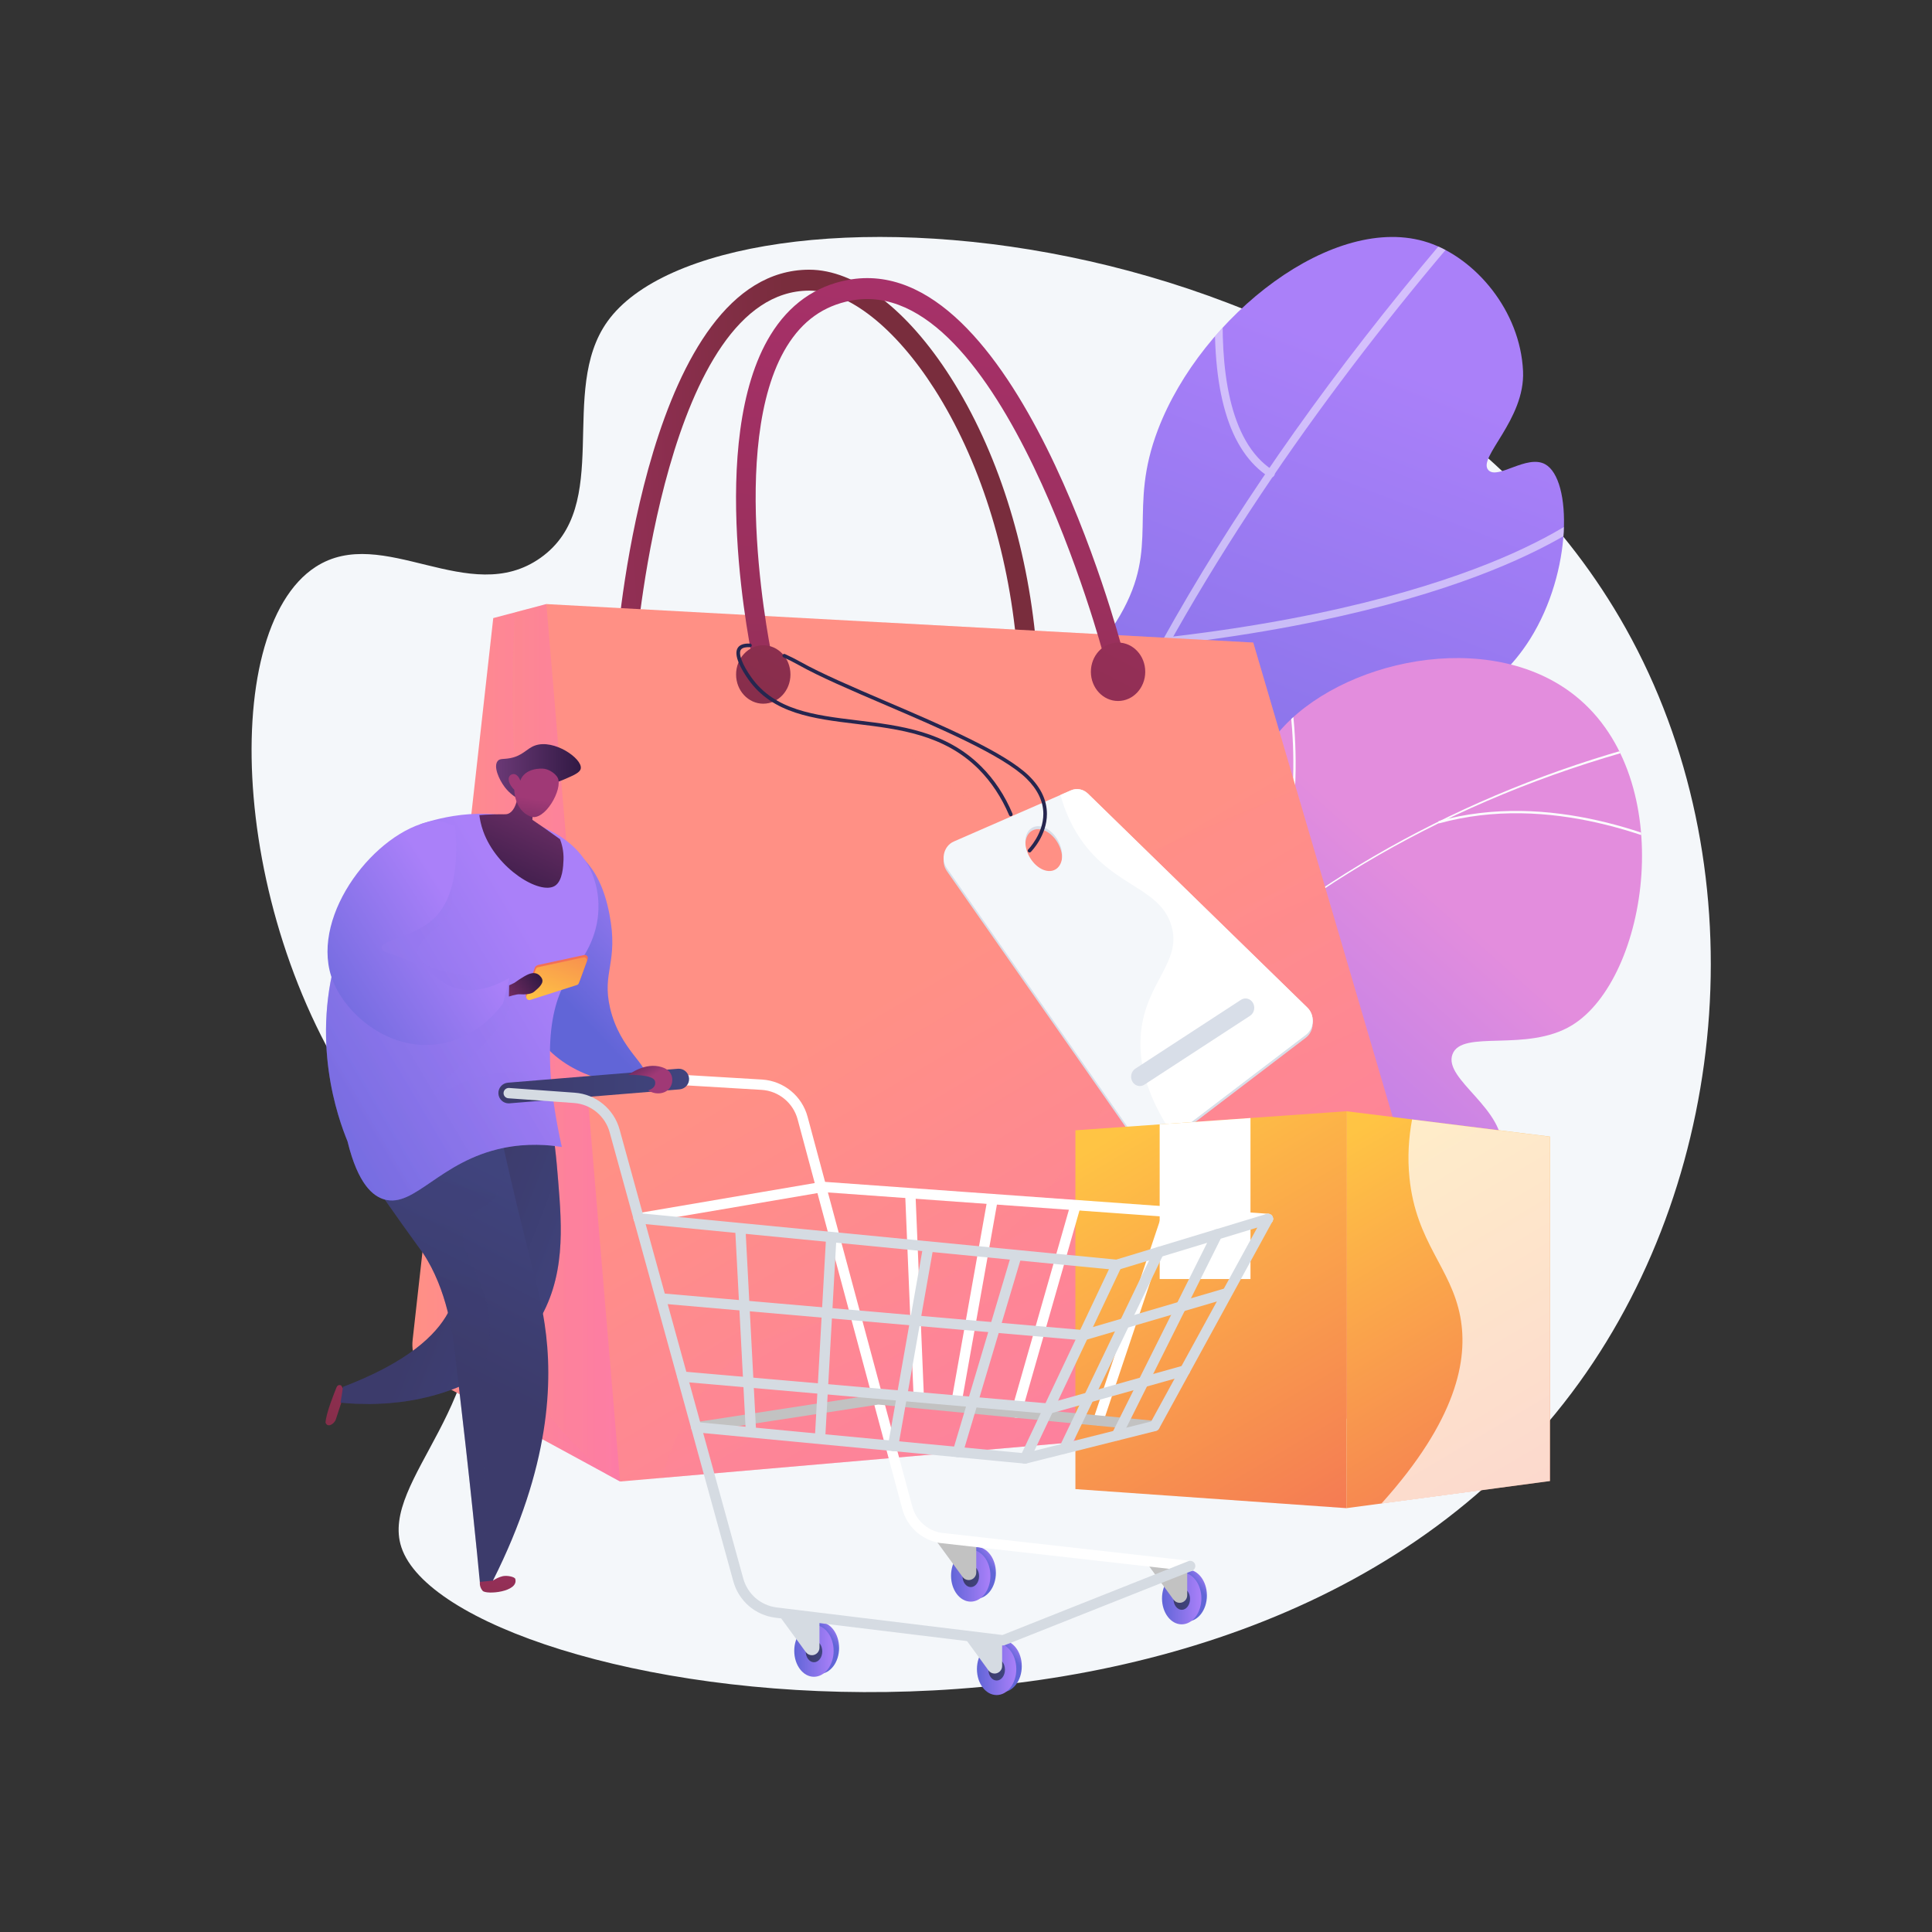 <?xml version="1.0" encoding="utf-8"?>
<!-- Generator: Adobe Illustrator 25.2.3, SVG Export Plug-In . SVG Version: 6.00 Build 0)  -->
<svg version="1.1" id="Calque_1" xmlns="http://www.w3.org/2000/svg" xmlns:xlink="http://www.w3.org/1999/xlink" x="0px" y="0px"
	 viewBox="0 0 3710 3710" style="enable-background:new 0 0 3710 3710;" xml:space="preserve">
<rect x="0" y="0" width="3710" height="3710" fill="#333333" stroke="none"/>
<style type="text/css">
	.st0{fill:#F4F7FA;}
	.st1{fill:url(#SVGID_2_);}
	.st2{opacity:0.5;clip-path:url(#SVGID_5_);}
	.st3{fill:#FFFFFF;}
	.st4{fill:url(#SVGID_6_);}
	.st5{clip-path:url(#SVGID_8_);}
	.st6{fill:#FCFDFE;}
	.st7{fill:url(#SVGID_9_);}
	.st8{fill:url(#SVGID_10_);}
	.st9{opacity:0.3;fill:url(#SVGID_11_);enable-background:new    ;}
	.st10{fill:url(#SVGID_12_);}
	.st11{opacity:0.3;}
	.st12{fill:url(#SVGID_13_);}
	.st13{fill:url(#SVGID_14_);}
	.st14{fill:url(#SVGID_15_);}
	.st15{fill:url(#SVGID_16_);}
	.st16{fill:#D8DEE8;}
	.st17{fill:#26264F;}
	.st18{fill:url(#SVGID_17_);}
	.st19{fill:url(#SVGID_18_);}
	.st20{opacity:0.71;}
	.st21{fill:url(#SVGID_19_);}
	.st22{fill:url(#SVGID_20_);}
	.st23{fill:url(#SVGID_21_);}
	.st24{opacity:0.25;fill:url(#SVGID_22_);enable-background:new    ;}
	.st25{fill:url(#SVGID_23_);}
	.st26{fill:url(#SVGID_24_);}
	.st27{fill:url(#SVGID_25_);}
	.st28{opacity:0.25;fill:url(#SVGID_26_);enable-background:new    ;}
	.st29{fill:url(#SVGID_27_);}
	.st30{fill:url(#SVGID_28_);}
	.st31{fill:url(#SVGID_29_);}
	.st32{fill:url(#SVGID_30_);}
	.st33{fill:url(#SVGID_31_);}
	.st34{fill:url(#SVGID_32_);}
	.st35{opacity:0.3;fill:url(#SVGID_33_);enable-background:new    ;}
	.st36{fill:url(#SVGID_34_);}
	.st37{fill:url(#SVGID_35_);}
	.st38{fill:url(#SVGID_36_);}
	.st39{fill:url(#SVGID_37_);}
	.st40{fill:#C2C2C2;}
	.st41{fill:url(#SVGID_38_);}
	.st42{fill:url(#SVGID_39_);}
	.st43{fill:url(#SVGID_40_);}
	.st44{fill:url(#SVGID_41_);}
	.st45{fill:url(#SVGID_42_);}
	.st46{fill:url(#SVGID_43_);}
	.st47{fill:url(#SVGID_44_);}
	.st48{fill:#D5DBE2;}
	.st49{fill:url(#SVGID_45_);}
	.st50{fill:url(#SVGID_46_);}
	.st51{fill:url(#SVGID_47_);}
	.st52{fill:url(#SVGID_48_);}
</style>
<g id="Illustration">
	<g>
		<path class="st0" d="M1166.4,617.4c-95.7,133.9,12.5,353.8-128.4,453.8c-137.2,97.3-302.7-66.3-431.9,17.4
			c-191.6,124.1-163,701.6,111.5,1063.1c82.5,108.7,152,151.4,181.7,273.7c63.7,262.6-171.6,415.9-128.5,545.9
			C868,3264,2405.4,3524.9,3032.6,2655c292.9-406.3,342.3-997,89.2-1448.6C2664.3,390.2,1381.1,316.9,1166.4,617.4z"/>
		<g>
			<g>
				<g>
					
						<linearGradient id="SVGID_2_" gradientUnits="userSpaceOnUse" x1="2621.757" y1="3029.074" x2="1951.118" y2="1295.146" gradientTransform="matrix(1 0 0 -1 0 3710)">
						<stop  offset="0" style="stop-color:#AA80F9"/>
						<stop  offset="0.996" style="stop-color:#6165D7"/>
					</linearGradient>
					<path id="SVGID_1_" class="st1" d="M1864.7,2347.6c-144.7-24-289.8-656.1-31.6-917.6c107.7-109.1,231.3-98.6,318-248.8
						c77.4-134,13.3-201.7,72.8-356.9c83.7-218.3,338.5-418.4,518.7-358.5c90.4,30.1,176.7,130.4,182.1,246.9
						c4.3,93.3-88.3,166.5-66.6,190c17.8,19.3,73.9-30.7,109.1-11.2c51.9,28.8,52.7,205.7-29,335.7
						c-139.9,222.6-432.6,166.2-483.4,337.7c-32.3,109.4,75.5,169.7,31,279.9c-39.2,96.9-140.6,94.4-292.7,191.3
						C1954.8,2187.8,1942.3,2360.5,1864.7,2347.6z"/>
				</g>
				<g>
					<defs>
						<path id="SVGID_3_" d="M1864.7,2347.6c-144.7-24-289.8-656.1-31.6-917.6c107.7-109.1,231.3-98.6,318-248.8
							c77.4-134,13.3-201.7,72.8-356.9c83.7-218.3,338.5-418.4,518.7-358.5c90.4,30.1,176.7,130.4,182.1,246.9
							c4.3,93.3-88.3,166.5-66.6,190c17.8,19.3,73.9-30.7,109.1-11.2c51.9,28.8,52.7,205.7-29,335.7
							c-139.9,222.6-432.6,166.2-483.4,337.7c-32.3,109.4,75.5,169.7,31,279.9c-39.2,96.9-140.6,94.4-292.7,191.3
							C1954.8,2187.8,1942.3,2360.5,1864.7,2347.6z"/>
					</defs>
					<clipPath id="SVGID_5_">
						<use xlink:href="#SVGID_3_"  style="overflow:visible;"/>
					</clipPath>
					<g class="st2">
						<path class="st3" d="M1872.9,2481.3c-3.1,0.2-6-1.6-7.3-4.6c-1.1-2.6-0.5-5.5,1.2-7.5c1-4.3,1.3-19,1.6-35.7
							c1.6-94.5,6-345.4,140-716.4c168.6-466.6,477.1-947.7,916.9-1429.9c2.7-3,7.4-3.2,10.4-0.5s3.2,7.4,0.5,10.4
							c-472.5,518.2-1038.8,1309.5-1053.1,2136.7c-0.6,37.4-0.8,44.2-7.9,47.1C1874.4,2481.1,1873.6,2481.2,1872.9,2481.3z"/>
						<path class="st3" d="M2252.7,1237.1c-3.9,0.3-7.3-2.6-7.7-6.5c-0.5-4,2.4-7.7,6.4-8.1c330.9-38.9,537.4-108.2,652.4-159.5
							c124.5-55.6,171.5-102.5,171.9-103c2.8-2.9,7.5-2.9,10.4-0.1c2.9,2.8,2.9,7.5,0.1,10.4c-1.9,2-48.6,48.9-175.1,105.5
							c-116,51.9-324.4,122.1-658,161.3C2253,1237.1,2252.8,1237.1,2252.7,1237.1z"/>
						<path class="st3" d="M2441.1,916.9c-1.5,0.1-3.1-0.3-4.4-1.1c-76.7-49.2-111.2-165.6-102.5-346
							c6.4-132.9,35.2-253.4,35.5-254.6c0.9-3.9,4.9-6.4,8.8-5.4c3.9,1,6.4,4.9,5.4,8.8c-1.1,4.7-112.1,473.9,60.7,584.7
							c3.4,2.2,4.4,6.7,2.2,10.1C2445.4,915.5,2443.3,916.7,2441.1,916.9z"/>
						<path class="st3" d="M1987.2,1810.1c-2.1,0.1-4.3-0.7-5.9-2.3c-97.7-105.9-122.4-258.2-125.9-367.4
							c-3.8-117.8,15.7-212.2,15.9-213.1c0.8-4,4.7-6.5,8.7-5.7s6.5,4.7,5.7,8.7c-0.2,0.9-19.3,93.9-15.6,210
							c3.4,106.6,27.4,255.1,122,357.6c2.7,3,2.6,7.6-0.4,10.4C1990.4,1809.4,1988.8,1810,1987.2,1810.1z"/>
					</g>
				</g>
			</g>
		</g>
		<g>
			<g>
				<g>
					
						<linearGradient id="SVGID_6_" gradientUnits="userSpaceOnUse" x1="2723.868" y1="2030.642" x2="2049.757" y2="1276.61" gradientTransform="matrix(1 0 0 -1 0 3710)">
						<stop  offset="3.597120e-03" style="stop-color:#E38DDD"/>
						<stop  offset="1" style="stop-color:#9571F6"/>
					</linearGradient>
					<path id="SVGID_4_" class="st4" d="M1888.3,2495.1c5.1-294,61.7-510.1,110.2-648.5c38.1-108.6,102.2-258,186-259.9
						c40.1-0.9,55.4,32.7,97.7,29.9c79.9-5.3,105.8-130.4,173.3-210.6c115.6-137.2,403.7-202.9,569.9-69.5
						c200,160.6,139.8,543.1-6.9,632.4c-87,52.9-211.2,7.1-229.3,55.6c-18.3,48.8,104,104.8,95,187.6
						c-9.3,85.7-152.1,133.5-160.8,136.3c-172.6,55.7-271.9-63.9-448.5-59.8C2179,2290.8,2046.1,2329.7,1888.3,2495.1z"/>
				</g>
				<g>
					<defs>
						<path id="SVGID_7_" d="M1888.3,2495.1c5.1-294,61.7-510.1,110.2-648.5c38.1-108.6,102.2-258,186-259.9
							c40.1-0.9,55.4,32.7,97.7,29.9c79.9-5.3,105.8-130.4,173.3-210.6c115.6-137.2,403.7-202.9,569.9-69.5
							c200,160.6,139.8,543.1-6.9,632.4c-87,52.9-211.2,7.1-229.3,55.6c-18.3,48.8,104,104.8,95,187.6
							c-9.3,85.7-152.1,133.5-160.8,136.3c-172.6,55.7-271.9-63.9-448.5-59.8C2179,2290.8,2046.1,2329.7,1888.3,2495.1z"/>
					</defs>
					<clipPath id="SVGID_8_">
						<use xlink:href="#SVGID_7_"  style="overflow:visible;"/>
					</clipPath>
					<g class="st5">
						<g>
							<path class="st6" d="M1806.1,2715.5l4.3,1.1c175.1-667.3,727-1158.3,1476.5-1313.6l-0.9-4.4
								c-355.2,73.6-678.2,228.9-934,449.1C2083,2079.3,1894.3,2379.3,1806.1,2715.5z"/>
							<path class="st6" d="M1817.6,1693.6c92.8,164.3,153,458.1,134.3,654.8l4.5,0.4c18.8-197.5-41.7-492.5-134.8-657.5
								L1817.6,1693.6z"/>
							<path class="st6" d="M1841.9,2584.9l3.8,2.3c52.6-88.3,147.8-146.5,282.9-173.2c99.1-19.6,217-22,350.3-7.2l0.5-4.5
								c-133.8-14.8-252.2-12.4-351.7,7.3C1991.4,2436.5,1895.2,2495.5,1841.9,2584.9z"/>
							<path class="st6" d="M2389.5,1817.9l3.7,2.5c107.7-161.3,104.4-365.2,82.7-507.8l-4.4,0.7
								C2493.1,1455.1,2496.4,1657.8,2389.5,1817.9z"/>
							<path class="st6" d="M2762.3,1576.8l1.2,4.3c210.6-58.1,423.4,27.3,531.5,83.4l2.1-4
								C3188.3,1604.1,2974.3,1518.3,2762.3,1576.8z"/>
						</g>
					</g>
				</g>
			</g>
		</g>
		<g>
			
				<linearGradient id="SVGID_9_" gradientUnits="userSpaceOnUse" x1="860.798" y1="2782.339" x2="1520.758" y2="2811.032" gradientTransform="matrix(1 0 0 -1 0 3710)">
				<stop  offset="0" style="stop-color:#AB316D"/>
				<stop  offset="1" style="stop-color:#792D3D"/>
			</linearGradient>
			<path class="st7" d="M1971,1259.2c-9.5,0-17.7-7.8-18.6-18.2c-16.4-184.5-72.4-359.8-157.7-493.6
				c-75.6-118.5-165.6-189.3-240.7-189.3c-0.1,0-0.2,0-0.3,0c-273.8,0.6-331.1,675.8-331.7,682.6c-0.9,11-9.9,19.2-20.2,18.3
				c-10.3-1-17.9-10.7-17-21.7c2.3-29.3,61-718.7,368.8-719.4c0.1,0,0.2,0,0.3,0c88.8,0,187.8,75.3,271.6,206.7
				c88.8,139.3,147.1,321.3,164.1,512.4c1,11-6.6,20.8-16.8,21.9C1972.2,1259.1,1971.6,1259.2,1971,1259.2z"/>
			
				<linearGradient id="SVGID_10_" gradientUnits="userSpaceOnUse" x1="791.873" y1="1707.55" x2="1409.1" y2="1707.55" gradientTransform="matrix(1 0 0 -1 0 3710)">
				<stop  offset="0" style="stop-color:#FF9085"/>
				<stop  offset="1" style="stop-color:#FB6FBB"/>
			</linearGradient>
			<path class="st8" d="M830.2,2648.9l360.5,196l218.4-719.9l-359.9-965l-102,26.9l-154.8,1386
				C788.8,2604.2,803.9,2634.6,830.2,2648.9z"/>
			
				<linearGradient id="SVGID_11_" gradientUnits="userSpaceOnUse" x1="958.428" y1="1707.5" x2="1409.1" y2="1707.5" gradientTransform="matrix(1 0 0 -1 0 3710)">
				<stop  offset="0" style="stop-color:#FF9085"/>
				<stop  offset="1" style="stop-color:#FB6FBB"/>
			</linearGradient>
			<path class="st9" d="M1409.1,2125.1L1049.2,1160l-60.2,15.9c-8.3,128.9-4.7,234.9,1,312.1c24.1,328.6,104.2,420,65.4,649.2
				c-32.3,190.6-102.7,216.5-96.6,344.7c6.7,139.7,97.4,256.6,205.2,348.6l26.6,14.5L1409.1,2125.1z"/>
			
				<linearGradient id="SVGID_12_" gradientUnits="userSpaceOnUse" x1="1714.772" y1="1811.922" x2="2792.667" y2="-4.168" gradientTransform="matrix(1 0 0 -1 0 3710)">
				<stop  offset="0" style="stop-color:#FF9085"/>
				<stop  offset="1" style="stop-color:#FB6FBB"/>
			</linearGradient>
			<polygon class="st10" points="1049.2,1160 2406.6,1233.9 2838,2702.3 1190.7,2844.9 			"/>
			<g class="st11">
				
					<linearGradient id="SVGID_13_" gradientUnits="userSpaceOnUse" x1="1711.617" y1="1973.091" x2="2584.23" y2="-76.23" gradientTransform="matrix(1 0 0 -1 0 3710)">
					<stop  offset="0" style="stop-color:#FF9085"/>
					<stop  offset="1" style="stop-color:#FB6FBB"/>
				</linearGradient>
				<path class="st12" d="M2406.6,1233.9l-707.9-38.5c-11.9,18.8-27.8,49.4-30.7,88.4c-17.4,230.9,459,305.6,501.6,589
					c32.5,215.8-167.4,464.7-345.8,575.6c-188,116.9-315.3,57.7-442.4,187.4c-55.9,57-89.9,128.3-110.1,202.2L2838,2702.3
					L2406.6,1233.9z"/>
			</g>
			
				<linearGradient id="SVGID_14_" gradientUnits="userSpaceOnUse" x1="1872.564" y1="3380.424" x2="1585.638" y2="931.296" gradientTransform="matrix(1 0 0 -1 0 3710)">
				<stop  offset="0" style="stop-color:#AB316D"/>
				<stop  offset="1" style="stop-color:#792D3D"/>
			</linearGradient>
			<path class="st13" d="M1465.5,1292.2c-8.5,0-16.2-6.2-18.2-15.5c-3.8-17.5-92.1-430.8,32.4-633.6
				c35.7-58.1,85.5-93.6,148.2-105.5c321.9-60.9,520,681.6,528.3,713.2c2.8,10.7-3,21.8-12.9,24.8s-20.3-3.2-23.1-13.9
				c-1.9-7.4-197-739.3-485.8-684.5c-52.9,10-93.2,38.8-123.5,88c-115.7,188.5-28.1,598.2-27.2,602.3c2.4,10.8-3.9,21.6-13.9,24.1
				C1468.4,1292,1467,1292.2,1465.5,1292.2z"/>
			
				<linearGradient id="SVGID_15_" gradientUnits="userSpaceOnUse" x1="2023.653" y1="3476.271" x2="1193.474" y2="1896.908" gradientTransform="matrix(1 0 0 -1 0 3710)">
				<stop  offset="0" style="stop-color:#AB316D"/>
				<stop  offset="1" style="stop-color:#792D3D"/>
			</linearGradient>
			<ellipse class="st14" cx="1465.7" cy="1295.2" rx="52.2" ry="56.1"/>
			
				<linearGradient id="SVGID_16_" gradientUnits="userSpaceOnUse" x1="2546.721" y1="3180.444" x2="1716.545" y2="1601.087" gradientTransform="matrix(1 0 0 -1 0 3710)">
				<stop  offset="0" style="stop-color:#AB316D"/>
				<stop  offset="1" style="stop-color:#792D3D"/>
			</linearGradient>
			<ellipse class="st15" cx="2147" cy="1290" rx="52.2" ry="56.1"/>
			<path class="st16" d="M2510.5,1940.5l-421.4-410.9c-8.9-8.7-21.6-11.1-32.7-6.2l-224.9,98.2c-19,8.3-25.5,33.6-13.2,51.2
				l367.1,525.5c10.1,14.5,29.2,17.7,43,7.2l279.3-212.8C2523.9,1980.2,2525.3,1954.9,2510.5,1940.5z M2028.6,1674
				c-14.2,10.3-36.6,1.2-50-20.2c-13.4-21.4-12.8-47.1,1.4-57.4c14.2-10.3,36.6-1.2,50,20.2
				C2043.4,1638.1,2042.8,1663.8,2028.6,1674z"/>
			<path class="st0" d="M2510.5,1934.9L2089.1,1524c-8.9-8.7-21.6-11.1-32.7-6.2l-224.9,98.2c-19,8.3-25.5,33.6-13.2,51.2
				l367.1,525.5c10.1,14.5,29.2,17.7,43,7.2l279.3-212.8C2523.9,1974.6,2525.3,1949.3,2510.5,1934.9z M2028.6,1668.4
				c-14.2,10.3-36.6,1.2-50-20.2c-13.4-21.4-12.8-47.1,1.4-57.4c14.2-10.3,36.6-1.2,50,20.2
				C2043.4,1632.5,2042.8,1658.1,2028.6,1668.4z"/>
			<g>
				<path class="st17" d="M1941,1567.5c-1.3,0-2.6-0.8-3.2-2.1c-14.6-34.4-34.3-64.1-58.5-88.4c-66.4-66.4-152.2-76.8-235.1-86.9
					c-82.5-10-160.5-19.5-207-85.2c-11.8-16.6-30.1-46.7-20.3-61.1c3.9-5.8,11.8-8.5,23.4-7.9c1.9,0.1,3.4,1.7,3.3,3.6
					s-1.7,3.4-3.6,3.3c-6.2-0.3-14.2,0.3-17.3,4.9c-5.2,7.7,2.7,28.6,20.2,53.2c44.8,63.2,121.3,72.5,202.2,82.3
					c84.1,10.2,171.1,20.8,239.2,88.8c24.9,24.8,45.1,55.3,60,90.6c0.7,1.8-0.1,3.8-1.8,4.5
					C1941.9,1567.4,1941.5,1567.5,1941,1567.5z"/>
			</g>
			<g>
				<path class="st17" d="M1977,1637c-0.9,0-1.8-0.3-2.5-1c-1.3-1.4-1.3-3.5,0-4.9c0.3-0.3,29.1-29.5,29-68.4
					c-0.1-23.9-11-46.7-32.4-67.7c-45.3-44.5-165.6-96.1-271.8-141.6c-64.8-27.8-126-54-166.1-76.6c-9.1-5.1-18.8-10-28.7-14.5
					c-1.7-0.8-2.5-2.8-1.7-4.6c0.8-1.7,2.8-2.5,4.6-1.7c10.1,4.6,19.9,9.5,29.2,14.7c39.9,22.4,100.9,48.6,165.5,76.3
					c106.7,45.7,227.6,97.6,273.9,143c22.8,22.4,34.3,46.8,34.4,72.7c0.1,41.9-29.8,72-31,73.3C1978.8,1636.7,1977.9,1637,1977,1637
					z"/>
			</g>
			<path class="st3" d="M2510.5,1934.9L2089.1,1524c-8.9-8.7-21.6-11.1-32.7-6.2l-20,8.7c5.2,19.1,13.1,40.6,25,62.5
				c62.3,114.2,164.4,109.2,188,188.4c20.9,70.2-49.2,107.9-58.5,206.4c-4.6,49.2,5.9,114.7,62.4,197l254.3-193.8
				C2523.9,1974.6,2525.3,1949.3,2510.5,1934.9z"/>
			<path class="st16" d="M2188.8,2085.5c-5.6,0-11.2-3.1-14.3-8.6c-4.8-8.5-2.3-19.5,5.6-24.7l203-132.3c7.9-5.1,18.2-2.4,23,6
				c4.8,8.5,2.3,19.5-5.6,24.7l-203,132.3C2194.8,2084.6,2191.8,2085.5,2188.8,2085.5z"/>
		</g>
		<g>
			
				<linearGradient id="SVGID_17_" gradientUnits="userSpaceOnUse" x1="6973.15" y1="1529.846" x2="6470.35" y2="680.673" gradientTransform="matrix(-1 0 0 -1 9111.022 3710)">
				<stop  offset="0" style="stop-color:#FFC444"/>
				<stop  offset="0.314" style="stop-color:#FBA94A"/>
				<stop  offset="0.996" style="stop-color:#F36F56"/>
			</linearGradient>
			<polygon class="st18" points="2065.1,2859.5 2585.5,2896.1 2585.5,2133.9 2065.1,2170.5 			"/>
			
				<linearGradient id="SVGID_18_" gradientUnits="userSpaceOnUse" x1="6537.501" y1="1520.975" x2="6079.571" y2="747.582" gradientTransform="matrix(-1 0 0 -1 9111.022 3710)">
				<stop  offset="0" style="stop-color:#FFC444"/>
				<stop  offset="0.314" style="stop-color:#FBA94A"/>
				<stop  offset="0.996" style="stop-color:#F36F56"/>
			</linearGradient>
			<polygon class="st19" points="2585.5,2896.1 2976.4,2843.9 2976.4,2182.6 2585.5,2133.9 			"/>
			<polygon class="st3" points="2401.3,2146.9 2401.3,2456.1 2226.9,2456.1 2226.9,2159.1 			"/>
			<g class="st20">
				<path class="st3" d="M2804.2,2528.6c-17.7-94.6-84.9-142.2-97.6-266.8c-4-39.1-1.6-76.6,5-112.1l264.7,33v661.4l-323.6,43.2
					C2796.8,2727.3,2819.7,2611.3,2804.2,2528.6z"/>
			</g>
		</g>
		<g>
			<g>
				
					<linearGradient id="SVGID_19_" gradientUnits="userSpaceOnUse" x1="4910.981" y1="2227.616" x2="5073.78" y2="2227.616" gradientTransform="matrix(-1 0 0 -1 6026.385 3710)">
					<stop  offset="0" style="stop-color:#311944"/>
					<stop  offset="1" style="stop-color:#6B3976"/>
				</linearGradient>
				<path class="st21" d="M998.7,1535.8c-7.5-3.8-19.6-11.2-29.6-24.5c-10.8-14.3-22.2-39.6-13.3-50.1c4.3-5,10.2-3,22.5-5.1
					c25.7-4.4,32.6-18.7,49.1-24.5c36.2-12.9,90.7,24.8,87.9,43.9c-1.2,8-12.3,12.7-32.7,21.5c-21,9-29.4,7.9-47,15.3
					C1026.4,1516.2,1013.2,1523.1,998.7,1535.8z"/>
				<g>
					
						<linearGradient id="SVGID_20_" gradientUnits="userSpaceOnUse" x1="5215.473" y1="696.549" x2="5490.61" y2="436.811" gradientTransform="matrix(-0.987 -0.159 0.159 -0.987 5887.115 4073.068)">
						<stop  offset="0" style="stop-color:#AB316D"/>
						<stop  offset="1" style="stop-color:#792D3D"/>
					</linearGradient>
					<path class="st22" d="M658.8,2666.7l-3.5-6.1c0,0-6.3-3.8-9.3,4s-20,48.8-20.9,67.3c4.5,11.1,17.1,1.7,19.7-5.9
						c2.6-7.6,11.6-35.6,11.6-35.6L658.8,2666.7z"/>
					
						<linearGradient id="SVGID_21_" gradientUnits="userSpaceOnUse" x1="4890.646" y1="1220.648" x2="5163.177" y2="1326.935" gradientTransform="matrix(-1 0 0 -1 6026.385 3710)">
						<stop  offset="0" style="stop-color:#40447E"/>
						<stop  offset="0.996" style="stop-color:#3C3B6B"/>
					</linearGradient>
					<path class="st23" d="M698.9,2695.9c-5.3-0.1-10.5,0-15.8-0.3c-9.7-0.4-19.4-1.1-29.1-2.1c1.6-10.1,3.3-20.3,4.9-30.4
						c5-1.9,9.8-3.8,14.6-5.7c2.4-1,4.7-2,7.1-2.9c2.2-0.9,4.5-1.8,6.7-2.8c3.2-1.4,6.3-2.7,9.4-4.1c1.2-0.5,2.5-1.1,3.7-1.6
						c3.6-1.6,7.2-3.3,10.7-4.9c0.6-0.3,1.2-0.6,1.8-0.8c3.8-1.8,7.5-3.6,11.1-5.4c0.3-0.1,0.5-0.3,0.8-0.4
						c3.8-1.9,7.5-3.8,11.2-5.7c0,0,0.1-0.1,0.2-0.1c7.4-3.9,14.4-7.8,21-11.6l0,0c82.4-48.1,109.6-97,118-135.5
						c23.6-108.1-92-177.6-62.2-294.9c22.5-88.4,117.5-164.1,176-146.4c66.1,19.9,76.4,148,82.8,226.8
						c7.2,88.7,15.2,187.6-41.6,276.1c-53.7,83.8-150.8,135.4-262.5,149.2l0,0c-2.7,0.3-5.4,0.5-8.1,0.8c-6.5,0.7-12.9,1.4-19.5,1.8
						c-3,0.2-6.1,0.2-9.1,0.4c-6.4,0.3-12.8,0.7-19.3,0.7C707.5,2696.2,703.2,2696,698.9,2695.9z"/>
					
						<linearGradient id="SVGID_22_" gradientUnits="userSpaceOnUse" x1="4890.646" y1="1220.648" x2="5163.177" y2="1326.935" gradientTransform="matrix(-1 0 0 -1 6026.385 3710)">
						<stop  offset="0" style="stop-color:#40447E"/>
						<stop  offset="0.996" style="stop-color:#3C3B6B"/>
					</linearGradient>
					<path class="st24" d="M698.9,2695.9c-5.3-0.1-10.5,0-15.8-0.3c-9.7-0.4-19.4-1.1-29.1-2.1c1.6-10.1,3.3-20.3,4.9-30.4
						c5-1.9,9.8-3.8,14.6-5.7c2.4-1,4.7-2,7.1-2.9c2.2-0.9,4.5-1.8,6.7-2.8c3.2-1.4,6.3-2.7,9.4-4.1c1.2-0.5,2.5-1.1,3.7-1.6
						c3.6-1.6,7.2-3.3,10.7-4.9c0.6-0.3,1.2-0.6,1.8-0.8c3.8-1.8,7.5-3.6,11.1-5.4c0.3-0.1,0.5-0.3,0.8-0.4
						c3.8-1.9,7.5-3.8,11.2-5.7c0,0,0.1-0.1,0.2-0.1c7.4-3.9,14.4-7.8,21-11.6l0,0c82.4-48.1,109.6-97,118-135.5
						c23.6-108.1-92-177.6-62.2-294.9c22.5-88.4,117.5-164.1,176-146.4c66.1,19.9,76.4,148,82.8,226.8
						c7.2,88.7,15.2,187.6-41.6,276.1c-53.7,83.8-150.8,135.4-262.5,149.2l0,0c-2.7,0.3-5.4,0.5-8.1,0.8c-6.5,0.7-12.9,1.4-19.5,1.8
						c-3,0.2-6.1,0.2-9.1,0.4c-6.4,0.3-12.8,0.7-19.3,0.7C707.5,2696.2,703.2,2696,698.9,2695.9z"/>
					
						<linearGradient id="SVGID_23_" gradientUnits="userSpaceOnUse" x1="4725.861" y1="2014.368" x2="4953.098" y2="1798.38" gradientTransform="matrix(-1 0 0 -1 6026.385 3710)">
						<stop  offset="0" style="stop-color:#AA80F9"/>
						<stop  offset="0.996" style="stop-color:#6165D7"/>
					</linearGradient>
					<path class="st25" d="M1236.9,2067.3c12.6-20-46.3-49.6-65.4-131.8c-16.2-69.4,16.8-87-1.2-180c-10-51.8-27.1-81.8-47.1-103.7
						c-16.4-18-37.8-41.4-57-38.3c-60.3,9.6-131.8,284-11.2,403.7C1116.9,2078.7,1221.6,2091.5,1236.9,2067.3z"/>
					<g>
						
							<linearGradient id="SVGID_24_" gradientUnits="userSpaceOnUse" x1="4826.553" y1="303.696" x2="4819.232" y2="-57.859" gradientTransform="matrix(-0.983 -0.182 0.182 -0.983 5664.697 4046.951)">
							<stop  offset="0" style="stop-color:#AB316D"/>
							<stop  offset="1" style="stop-color:#792D3D"/>
						</linearGradient>
						<path class="st26" d="M920.2,2936.2c2.7-6.3,17.8,9.6,31.9,26.4c-1.8,24.2-3.6,48.3-5.4,72.5c5-3.2,11.3-6.6,18.4-8.3
							c8.5-2,23.3,1.1,24.4,5.2c7,25.2-55.8,30.7-62.7,22.8s-5.3-17.2-5.3-17.2c6.4-36.3,5.5-60.9,2.5-77.9
							C921.8,2947.8,918.6,2939.7,920.2,2936.2z"/>
						
							<linearGradient id="SVGID_25_" gradientUnits="userSpaceOnUse" x1="4908.702" y1="905.548" x2="5019.572" y2="529.824" gradientTransform="matrix(-0.983 -0.182 0.182 -0.983 5664.697 4046.951)">
							<stop  offset="0" style="stop-color:#40447E"/>
							<stop  offset="0.996" style="stop-color:#3C3B6B"/>
						</linearGradient>
						<path class="st27" d="M759.2,2125.5c35.9-52.9,70.8-106.3,105.8-159.7c6.9-10.5,10.9-22.7,12.8-35.4
							c13.9,11,27.2,24.3,39.5,39.7c9.9,49.5,25.1,123.8,45.2,213.9c51.1,229,72.6,286.3,83.4,358.4
							c16.7,110.8,10.8,274.1-99.3,492.8c-8.4,0.8-16.8,1.7-25.2,2.5c-17.7-187-38-355.9-48.2-442.6c-3.5-29.4-13.7-117.7-61-188.9
							c-0.8-1.1-70.7-96.8-94.9-135c-8-12.7-18.1-29.2-29.5-51.3C714.9,2191.3,736.7,2158.7,759.2,2125.5z"/>
						
							<linearGradient id="SVGID_26_" gradientUnits="userSpaceOnUse" x1="5102.951" y1="1512.73" x2="5216.454" y2="1128.081" gradientTransform="matrix(-1 0 0 -1 6026.385 3710)">
							<stop  offset="0" style="stop-color:#40447E"/>
							<stop  offset="0.996" style="stop-color:#3C3B6B"/>
						</linearGradient>
						<path class="st28" d="M759.2,2125.5c35.8-52.9,70.8-106.3,105.8-159.7c6.9-10.5,10.9-22.7,12.8-35.4
							c13.9,11,27.2,24.3,39.5,39.7c15.6,60.5,26.8,112.2,34.6,151.7c21.6,109.7,20.4,140,4.9,167.3c-21.3,37.4-45.9,27.3-61.4,59.9
							c-27.3,57.1,45.8,96.2,45.1,206.4c-0.4,61.1-22.2,76.4-12.3,132.5c2.6,14.5,9.8,46.3,6.6,90c-1.4,19.2-3,15-4.1,32.3
							c-3.3,49.4,8.4,94.8,3.3,125.6c-1.8,11.1-5.6,18.8-7.1,21.6c-3.9,7.6-8.5,13-11.8,16.3c-16-161-33-302-42-378.8
							c-3.5-29.4-13.7-117.7-61-188.9c-0.8-1.1-70.7-96.8-94.9-135c-8-12.7-18.1-29.2-29.5-51.3
							C714.9,2191.3,736.7,2158.7,759.2,2125.5z"/>
					</g>
					
						<linearGradient id="SVGID_27_" gradientUnits="userSpaceOnUse" x1="5209.154" y1="1873.571" x2="5834.416" y2="1477.366" gradientTransform="matrix(-1 -3.020000e-02 3.020000e-02 -1 6193.517 3863.131)">
						<stop  offset="0" style="stop-color:#AA80F9"/>
						<stop  offset="0.996" style="stop-color:#6165D7"/>
					</linearGradient>
					<path class="st29" d="M1130.2,1663.3c22.5,41.3,20,82.5,17.5,100.5c-7.4,54.2-39.1,90.3-49.7,103.9
						c-35.6,45.8-63.4,136.3-19.2,334.8c-24.8-4-65.7-7.8-113.2,2.1c-121,25.2-169.4,115.1-227.4,98.7c-21.4-6-50.6-28.4-70.9-111.7
						c-17.7-43.3-73-193.8-16.4-370.6c40.5-126.5,118.5-204.7,157.2-238.6c33.2-11.2,136.9-41.4,235.6,6.4
						C1068.3,1600.6,1106.4,1619.8,1130.2,1663.3z"/>
					<g>
						
							<linearGradient id="SVGID_28_" gradientUnits="userSpaceOnUse" x1="1951.828" y1="4036.087" x2="1917.242" y2="3995.264" gradientTransform="matrix(0.345 -0.939 -0.939 -0.345 4141.873 5025.234)">
							<stop  offset="0" style="stop-color:#FFC444"/>
							<stop  offset="0.996" style="stop-color:#F36F56"/>
						</linearGradient>
						<path class="st30" d="M1016.9,1919.6l92.6-32.7c1.7-0.5,3.1-1.9,3.7-3.5l15.3-41.8c1.6-4.3-2.2-8.7-6.7-7.7l-87,18.8
							c-2,0.4-6.4,1.7-7.8,5.4l-17.2,50.9C1008.2,1913.6,1012.3,1921.1,1016.9,1919.6z"/>
						
							<linearGradient id="SVGID_29_" gradientUnits="userSpaceOnUse" x1="1836.027" y1="3970.084" x2="2025.977" y2="3970.084" gradientTransform="matrix(0.345 -0.939 -0.939 -0.345 4141.873 5025.234)">
							<stop  offset="0" style="stop-color:#FFC444"/>
							<stop  offset="0.996" style="stop-color:#F36F56"/>
						</linearGradient>
						<path class="st31" d="M1018.3,1920.1l89.5-28.6c1.7-0.5,3.1-1.9,3.7-3.5l15.3-41.8c1.6-4.3-2.2-8.7-6.7-7.7l-87,18.8
							c-2,0.4-3.6,1.9-4.3,3.8l-17.8,51.6C1009.4,1917.2,1013.7,1921.6,1018.3,1920.1z"/>
					</g>
					
						<linearGradient id="SVGID_30_" gradientUnits="userSpaceOnUse" x1="719.696" y1="4161.835" x2="840.016" y2="4161.835" gradientTransform="matrix(-0.831 0.557 -0.557 -0.831 3952.436 4931.292)">
						<stop  offset="0" style="stop-color:#311944"/>
						<stop  offset="1" style="stop-color:#A03976"/>
					</linearGradient>
					<path class="st32" d="M977.7,1892.2l10-4.8c0,0,15.7-11.5,26.3-16.2c10.6-4.6,19.1-3.5,25.7,6.2c6.6,9.8-4.6,19-14.1,27.1
						c-5.8,4.9-17.9,5.4-27.7,4.8c-6.9-0.4-20.7,4.4-20.7,4.4L977.7,1892.2z"/>
					<g>
						
							<linearGradient id="SVGID_31_" gradientUnits="userSpaceOnUse" x1="-1017.967" y1="747.665" x2="-1006.451" y2="1054.414" gradientTransform="matrix(0.926 0.377 0.377 -0.926 1608.644 2814.097)">
							<stop  offset="0" style="stop-color:#311944"/>
							<stop  offset="1" style="stop-color:#893976"/>
						</linearGradient>
						<path class="st33" d="M996.7,1499.5c0,8.7-0.3,55.5-21.1,63.2c-4.5,1.7-8.2,0.6-28.3,1.1c-11.5,0.3-20.8,0.9-26.8,1.4
							c1,8,3,18.7,7.3,30.7c25.9,72.7,109.5,123.3,137.9,105.1c14.8-9.5,15.9-37.9,16.4-49.7c0.7-17.7-3.6-31.8-6.7-39.8
							c-10.4-7.5-21-15.1-31.9-22.7c-7.1-4.9-14.1-9.8-21.2-14.5c0.5-8.9,0.9-17.9,1.4-26.8
							C1014.7,1531.5,1005.7,1515.5,996.7,1499.5z"/>
						
							<linearGradient id="SVGID_32_" gradientUnits="userSpaceOnUse" x1="-321.308" y1="1445.5" x2="-327.473" y2="1621.209" gradientTransform="matrix(0.979 0.206 0.206 -0.979 1005.646 3187.547)">
							<stop  offset="0" style="stop-color:#311944"/>
							<stop  offset="1" style="stop-color:#A03976"/>
						</linearGradient>
						<path class="st34" d="M987.6,1516.8c0,0-0.1,38.5,30.6,51c27.5,11.2,63.6-53.4,52.7-74.3c-3.6-7-14.5-15.2-25-17.1
							c-7.4-1.3-38.1-1.5-46.8,22.6c-2.6-7.6-7.7-12.6-13.1-12.6c-0.8,0-3.3,0.3-5.2,1.7C973.8,1493.1,975.8,1504.8,987.6,1516.8z"
							/>
					</g>
					
						<linearGradient id="SVGID_33_" gradientUnits="userSpaceOnUse" x1="5194.928" y1="1877.096" x2="5836.899" y2="1470.303" gradientTransform="matrix(-1 -3.020000e-02 3.020000e-02 -1 6193.517 3863.131)">
						<stop  offset="0" style="stop-color:#AA80F9"/>
						<stop  offset="0.996" style="stop-color:#6165D7"/>
					</linearGradient>
					<path class="st35" d="M650.9,1821c31.7-99,86.3-168.2,127.1-210c46.8,30.9,94.3,72.8,90.3,117.7
						c-4.5,51.1-72.8,72.2-66.4,104.5c9.2,46.8,157.9,29.1,175.3,80.6c20.4,60.7-155.8,175-146.4,187.9
						c6.7,9.3,87.8-56.1,179.9-40.9c17.9,3,33.9,9.9,48.1,19.1c3.3,35.5,9.6,76.1,20,122.6c-24.8-4-65.7-7.8-113.2,2.1
						c-121,25.2-169.4,115.1-227.4,98.7c-21.4-6-50.6-28.4-70.9-111.7C649.5,2148.3,594.2,1997.9,650.9,1821z"/>
					
						<linearGradient id="SVGID_34_" gradientUnits="userSpaceOnUse" x1="5142.027" y1="1948.373" x2="5472.732" y2="1738.819" gradientTransform="matrix(-1 0 0 -1 6026.385 3710)">
						<stop  offset="0" style="stop-color:#AA80F9"/>
						<stop  offset="0.996" style="stop-color:#6165D7"/>
					</linearGradient>
					<path class="st36" d="M873.9,1585.8c-28.1-7-28.2-16.1-65.8-3.5C700.2,1618.6,586,1781.5,645,1896.5
						c32.8,64,111.5,121.6,198.3,108.3c70.6-10.8,112.1-63.4,122.6-77.7c4.1-16.4,8.2-32.7,12.3-49.1c-46,26.1-78.4,26.1-100.2,20.4
						c-37-9.6-45.2-36.1-106.3-59.3c-23.8-9-38.1-10.9-38.8-18.4c-1.5-15.5,58.3-20.7,96.1-53.1
						C856.4,1744.1,883.9,1695.8,873.9,1585.8z"/>
				</g>
			</g>
			<g>
				<g>
					<g>
						
							<linearGradient id="SVGID_35_" gradientUnits="userSpaceOnUse" x1="3705.702" y1="680.579" x2="3726.639" y2="662.973" gradientTransform="matrix(-1 0 0 -1 6026.385 3710)">
							<stop  offset="0" style="stop-color:#AA80F9"/>
							<stop  offset="0.996" style="stop-color:#6165D7"/>
						</linearGradient>
						<path class="st37" d="M2242,3063.8c0,27.5,16.9,49.8,37.8,49.8c20.9,0,37.8-22.3,37.8-49.8s-16.9-49.8-37.8-49.8
							S2242,3036.3,2242,3063.8z"/>
						
							<linearGradient id="SVGID_36_" gradientUnits="userSpaceOnUse" x1="3719.254" y1="640.6" x2="3794.941" y2="640.6" gradientTransform="matrix(-1 0 0 -1 6026.385 3710)">
							<stop  offset="0" style="stop-color:#AA80F9"/>
							<stop  offset="0.996" style="stop-color:#6165D7"/>
						</linearGradient>
						<path class="st38" d="M2231.4,3069.4c0,27.5,16.9,49.8,37.8,49.8s37.8-22.3,37.8-49.8s-16.9-49.8-37.8-49.8
							S2231.4,3042,2231.4,3069.4z"/>
						
							<linearGradient id="SVGID_37_" gradientUnits="userSpaceOnUse" x1="3741.237" y1="639.6" x2="3772.952" y2="639.6" gradientTransform="matrix(-1 0 0 -1 6026.385 3710)">
							<stop  offset="0" style="stop-color:#40447E"/>
							<stop  offset="0.996" style="stop-color:#3C3B6B"/>
						</linearGradient>
						<path class="st39" d="M2253.4,3070.4c0,11.5,7.1,20.9,15.9,20.9c8.8,0,15.9-9.3,15.9-20.9c0-11.5-7.1-20.9-15.9-20.9
							C2260.5,3049.6,2253.4,3058.9,2253.4,3070.4z"/>
					</g>
					<path class="st40" d="M2279.8,3008.7v54.7c0,8-6.5,14.5-14.5,14.5l0,0c-4.6,0-9-2.2-11.7-6l-49.2-67.3L2279.8,3008.7z"/>
				</g>
				<g>
					<g>
						
							<linearGradient id="SVGID_38_" gradientUnits="userSpaceOnUse" x1="4110.844" y1="724.209" x2="4131.781" y2="706.603" gradientTransform="matrix(-1 0 0 -1 6026.385 3710)">
							<stop  offset="0" style="stop-color:#AA80F9"/>
							<stop  offset="0.996" style="stop-color:#6165D7"/>
						</linearGradient>
						<path class="st41" d="M1836.8,3020.2c0,27.5,16.9,49.8,37.8,49.8s37.8-22.3,37.8-49.8s-16.9-49.8-37.8-49.8
							C1853.8,2970.4,1836.8,2992.7,1836.8,3020.2z"/>
						
							<linearGradient id="SVGID_39_" gradientUnits="userSpaceOnUse" x1="4124.484" y1="684.2" x2="4200.172" y2="684.2" gradientTransform="matrix(-1 0 0 -1 6026.385 3710)">
							<stop  offset="0" style="stop-color:#AA80F9"/>
							<stop  offset="0.996" style="stop-color:#6165D7"/>
						</linearGradient>
						<path class="st42" d="M1826.3,3025.8c0,27.5,16.9,49.8,37.8,49.8s37.8-22.3,37.8-49.8s-16.9-49.8-37.8-49.8
							C1843.2,2976,1826.3,2998.3,1826.3,3025.8z"/>
						
							<linearGradient id="SVGID_40_" gradientUnits="userSpaceOnUse" x1="4146.398" y1="683.2" x2="4178.112" y2="683.2" gradientTransform="matrix(-1 0 0 -1 6026.385 3710)">
							<stop  offset="0" style="stop-color:#40447E"/>
							<stop  offset="0.996" style="stop-color:#3C3B6B"/>
						</linearGradient>
						<path class="st43" d="M1848.3,3026.8c0,11.5,7.1,20.9,15.9,20.9s15.9-9.3,15.9-20.9s-7.1-20.9-15.9-20.9
							C1855.4,3005.9,1848.3,3015.3,1848.3,3026.8z"/>
					</g>
					<path class="st40" d="M1874.7,2965v54.7c0,8-6.5,14.5-14.5,14.5l0,0c-4.6,0-9-2.2-11.7-6l-49.2-67.3L1874.7,2965z"/>
				</g>
				<path class="st3" d="M2285.5,3017.2c5,0,9.3-3.7,9.8-8.8c0.6-5.4-3.3-10.4-8.8-11l-479.8-54.1c-26.1-4.5-47.9-24.3-54.9-50.5
					l-201-748.3c-10.7-39.8-45.5-68.5-86.7-71.4l-145.9-8.7c-5.5-0.4-10.2,3.8-10.5,9.3s3.8,10.2,9.3,10.5l145.9,8.7
					c32.6,2.2,60.3,25,68.8,56.7l201,748.3c9,33.6,37,59.1,71.3,65l480.4,54.1C2284.7,3017.2,2285.1,3017.2,2285.5,3017.2z"/>
				<path class="st3" d="M1951.7,2722.6c4.3,0,8.3-2.8,9.5-7.2l113-395.4c1.5-5.3-1.5-10.8-6.8-12.3s-10.8,1.6-12.3,6.8l-113,395.4
					c-1.5,5.3,1.5,10.8,6.8,12.3C1949.8,2722.5,1950.8,2722.6,1951.7,2722.6z"/>
				<path class="st3" d="M1836.1,2706.1c4.7,0,8.9-3.4,9.8-8.2l69.7-391.6c1-5.4-2.6-10.5-8-11.5s-10.6,2.6-11.5,8l-69.7,391.6
					c-1,5.4,2.6,10.5,8,11.5C1834.9,2706,1835.5,2706.1,1836.1,2706.1z"/>
				<path class="st3" d="M1764.3,2693.2c0.1,0,0.3,0,0.4,0c5.5-0.2,9.7-4.9,9.5-10.3l-16.1-387.5c-0.2-5.5-4.6-9.8-10.3-9.5
					c-5.5,0.2-9.7,4.9-9.5,10.3l16.1,387.5C1754.6,2689.1,1759,2693.2,1764.3,2693.2z"/>
				<path class="st3" d="M2109.3,2737.1c4.1,0,8-2.6,9.4-6.8l132.7-395.5c1.7-5.2-1.1-10.8-6.3-12.6c-5.2-1.7-10.8,1.1-12.6,6.3
					L2099.9,2724c-1.7,5.2,1.1,10.8,6.3,12.6C2107.2,2736.9,2108.3,2737.1,2109.3,2737.1z"/>
				
					<linearGradient id="SVGID_41_" gradientUnits="userSpaceOnUse" x1="4703.117" y1="1624.484" x2="5069.352" y2="1624.484" gradientTransform="matrix(-1 0 0 -1 6026.385 3710)">
					<stop  offset="0" style="stop-color:#40447E"/>
					<stop  offset="0.996" style="stop-color:#3C3B6B"/>
				</linearGradient>
				<path class="st44" d="M976.8,2118.8c0.5,0,1.1,0,1.7-0.1l326.5-26.8c10.9-0.9,19.1-10.5,18.2-21.4s-10.5-19.1-21.4-18.2
					l-326.5,26.8c-10.9,0.9-19.1,10.5-18.2,21.4C957.9,2110.9,966.6,2118.8,976.8,2118.8z"/>
				<g>
					<g>
						
							<linearGradient id="SVGID_42_" gradientUnits="userSpaceOnUse" x1="4061.16" y1="544.795" x2="4082.096" y2="527.189" gradientTransform="matrix(-1 0 0 -1 6026.385 3710)">
							<stop  offset="0" style="stop-color:#AA80F9"/>
							<stop  offset="0.996" style="stop-color:#6165D7"/>
						</linearGradient>
						<path class="st45" d="M1886.5,3199.6c0,27.5,16.9,49.8,37.8,49.8s37.8-22.3,37.8-49.8s-16.9-49.8-37.8-49.8
							C1903.5,3149.8,1886.5,3172.1,1886.5,3199.6z"/>
						
							<linearGradient id="SVGID_43_" gradientUnits="userSpaceOnUse" x1="4074.785" y1="504.8" x2="4150.472" y2="504.8" gradientTransform="matrix(-1 0 0 -1 6026.385 3710)">
							<stop  offset="0" style="stop-color:#AA80F9"/>
							<stop  offset="0.996" style="stop-color:#6165D7"/>
						</linearGradient>
						<path class="st46" d="M1876,3205.2c0,27.5,16.9,49.8,37.8,49.8s37.8-22.3,37.8-49.8s-16.9-49.8-37.8-49.8
							S1876,3177.7,1876,3205.2z"/>
						
							<linearGradient id="SVGID_44_" gradientUnits="userSpaceOnUse" x1="4096.706" y1="503.8" x2="4128.421" y2="503.8" gradientTransform="matrix(-1 0 0 -1 6026.385 3710)">
							<stop  offset="0" style="stop-color:#40447E"/>
							<stop  offset="0.996" style="stop-color:#3C3B6B"/>
						</linearGradient>
						<path class="st47" d="M1898,3206.2c0,11.5,7.1,20.9,15.9,20.9s15.9-9.3,15.9-20.9c0-11.5-7.1-20.9-15.9-20.9
							C1905.1,3185.4,1898,3194.7,1898,3206.2z"/>
					</g>
					<path class="st48" d="M1924.4,3144.5v54.7c0,8-6.5,14.5-14.5,14.5l0,0c-4.6,0-9-2.2-11.7-6l-49.2-67.3L1924.4,3144.5z"/>
				</g>
				<g>
					<g>
						
							<linearGradient id="SVGID_45_" gradientUnits="userSpaceOnUse" x1="4411.941" y1="579.911" x2="4432.878" y2="562.305" gradientTransform="matrix(-1 0 0 -1 6026.385 3710)">
							<stop  offset="0" style="stop-color:#AA80F9"/>
							<stop  offset="0.996" style="stop-color:#6165D7"/>
						</linearGradient>
						<path class="st49" d="M1535.7,3164.5c0,27.5,16.9,49.8,37.8,49.8s37.8-22.3,37.8-49.8s-16.9-49.8-37.8-49.8
							C1552.7,3114.7,1535.7,3137,1535.7,3164.5z"/>
						
							<linearGradient id="SVGID_46_" gradientUnits="userSpaceOnUse" x1="4425.507" y1="539.9" x2="4501.193" y2="539.9" gradientTransform="matrix(-1 0 0 -1 6026.385 3710)">
							<stop  offset="0" style="stop-color:#AA80F9"/>
							<stop  offset="0.996" style="stop-color:#6165D7"/>
						</linearGradient>
						<path class="st50" d="M1525.2,3170.1c0,27.5,16.9,49.8,37.8,49.8s37.8-22.3,37.8-49.8s-16.9-49.8-37.8-49.8
							S1525.2,3142.6,1525.2,3170.1z"/>
						
							<linearGradient id="SVGID_47_" gradientUnits="userSpaceOnUse" x1="4447.489" y1="538.9" x2="4479.203" y2="538.9" gradientTransform="matrix(-1 0 0 -1 6026.385 3710)">
							<stop  offset="0" style="stop-color:#40447E"/>
							<stop  offset="0.996" style="stop-color:#3C3B6B"/>
						</linearGradient>
						<path class="st51" d="M1547.2,3171.1c0,11.5,7.1,20.9,15.9,20.9s15.9-9.3,15.9-20.9c0-11.5-7.1-20.9-15.9-20.9
							S1547.2,3159.6,1547.2,3171.1z"/>
					</g>
					<path class="st48" d="M1573.6,3109.3v54.7c0,8-6.5,14.5-14.5,14.5l0,0c-4.6,0-9-2.2-11.7-6l-49.2-67.3L1573.6,3109.3z"/>
				</g>
				<path class="st3" d="M2434.8,2350.6c5.2,0,9.5-4,9.9-9.2c0.4-5.5-3.7-10.2-9.2-10.6l-854.5-61.5c-0.8,0-1.6,0-2.4,0.1
					l-353.8,60.3c-5.4,0.9-9,6-8.1,11.5c0.9,5.4,6,9,11.5,8.1l352.6-60.1l853.3,61.4C2434.3,2350.6,2434.5,2350.6,2434.8,2350.6z"/>
				<path class="st48" d="M2144.4,2438.8c1,0,1.9-0.1,2.9-0.4l290.4-88.2c5.2-1.6,8.2-7.1,6.6-12.4c-1.6-5.2-7.2-8.2-12.4-6.6
					l-288.5,87.6l-916-89.2c-5.5-0.6-10.3,3.5-10.8,8.9c-0.5,5.5,3.5,10.3,8.9,10.8l918,89.4
					C2143.7,2438.7,2144.1,2438.8,2144.4,2438.8z"/>
				<path class="st40" d="M1337,2750.7c0.5,0,1,0,1.5-0.1l348.1-53.4l529.6,51c5.5,0.5,10.3-3.5,10.8-8.9c0.5-5.5-3.5-10.3-8.9-10.8
					l-530.8-51.1c-0.8-0.1-1.6-0.1-2.5,0.1l-349.3,53.6c-5.4,0.8-9.1,5.9-8.3,11.3C1327.9,2747.2,1332.2,2750.7,1337,2750.7z"/>
				<path class="st48" d="M1968.2,2810.7c3.8,0,7.3-2.2,9-5.7l176.2-371.9c2.3-5,0.2-10.9-4.7-13.2s-10.9-0.2-13.2,4.7l-173.2,365.6
					l-624.3-59.4c-5.5-0.5-10.3,3.5-10.8,8.9c-0.5,5.5,3.5,10.3,8.9,10.8l631.2,60C1967.5,2810.7,1967.9,2810.7,1968.2,2810.7z"/>
				<path class="st48" d="M1968.2,2810.7c0.8,0,1.6-0.1,2.4-0.3l249-62.5c2.7-0.7,5-2.4,6.3-4.9l217.6-397.6
					c2.6-4.8,0.9-10.8-3.9-13.5c-4.8-2.6-10.8-0.9-13.5,3.9l-215.5,393.8l-244.8,61.5c-5.3,1.3-8.5,6.7-7.2,12
					C1959.7,2807.7,1963.7,2810.7,1968.2,2810.7z"/>
				<path class="st48" d="M2080.3,2574c0.9,0,1.9-0.1,2.8-0.4l273.5-80.2c5.3-1.5,8.3-7.1,6.7-12.3c-1.5-5.3-7.1-8.3-12.3-6.7
					l-271.7,79.6l-807.5-70.4c-5.6-0.5-10.3,3.6-10.7,9c-0.5,5.5,3.6,10.3,9,10.7l809.4,70.6C2079.7,2574,2080,2574,2080.3,2574z"/>
				<path class="st48" d="M2013.5,2715c0.9,0,1.8-0.1,2.7-0.4l262-73.4c5.3-1.5,8.4-7,6.9-12.2c-1.5-5.3-7-8.4-12.2-6.9l-260.2,72.9
					l-701.2-61.3c-5.4-0.6-10.3,3.6-10.7,9c-0.5,5.5,3.6,10.3,9,10.7l703,61.5C2012.9,2715,2013.2,2715,2013.5,2715z"/>
				<path class="st48" d="M1839.3,2798.4c4.3,0,8.2-2.8,9.5-7.1l112.4-377c1.6-5.3-1.4-10.8-6.7-12.3c-5.2-1.6-10.8,1.4-12.3,6.7
					l-112.4,377c-1.6,5.3,1.4,10.8,6.7,12.3C1837.4,2798.3,1838.3,2798.4,1839.3,2798.4z"/>
				<path class="st48" d="M1715,2786.6c4.7,0,8.9-3.4,9.8-8.2l67.4-382c0.9-5.4-2.7-10.5-8-11.5c-5.4-0.9-10.5,2.7-11.5,8l-67.4,382
					c-0.9,5.4,2.7,10.5,8,11.5C1713.8,2786.6,1714.4,2786.6,1715,2786.6z"/>
				<path class="st48" d="M1574.8,2770.6c5.2,0,9.6-4.1,9.9-9.4l21.2-379.3c0.3-5.5-3.9-10.2-9.4-10.5c-5.5-0.2-10.2,3.9-10.5,9.4
					l-21.2,379.3c-0.3,5.5,3.9,10.2,9.4,10.5C1574.4,2770.6,1574.6,2770.6,1574.8,2770.6z"/>
				<path class="st48" d="M1441.9,2755.8c0.2,0,0.4,0,0.5,0c5.5-0.3,9.7-5,9.4-10.4l-20.2-385.3c-0.3-5.5-4.9-9.7-10.4-9.4
					s-9.7,5-9.4,10.4l20.2,385.3C1432.3,2751.7,1436.7,2755.8,1441.9,2755.8z"/>
				<path class="st48" d="M2043.5,2791.8c3.7,0,7.2-2.1,9-5.6l181.6-377.5c2.4-4.9,0.3-10.9-4.6-13.2c-4.9-2.4-10.9-0.3-13.2,4.6
					l-181.6,377.5c-2.4,4.9-0.3,10.9,4.6,13.2C2040.6,2791.5,2042,2791.8,2043.5,2791.8z"/>
				<path class="st48" d="M2144.4,2766.4c3.6,0,7.2-2,8.9-5.5l192.8-386.2c2.5-4.9,0.5-10.9-4.4-13.3c-4.9-2.5-10.9-0.5-13.3,4.4
					L2135.6,2752c-2.5,4.9-0.5,10.9,4.4,13.3C2141.4,2766.1,2142.9,2766.4,2144.4,2766.4z"/>
				<path class="st48" d="M1926.3,3159.7c1.3,0,2.5-0.2,3.7-0.7l359.2-142.6c5.1-2,7.6-7.8,5.6-12.9c-2-5.1-7.8-7.6-12.9-5.6
					L1925,3139.7l-433.3-52.9c-30.8-3.8-56.1-25.6-64.4-55.5L1189.8,2169c-10.8-39.4-45.5-67.8-86.2-70.7l-126-9.1
					c-5.4-0.3-10.2,3.7-10.6,9.2c-0.4,5.5,3.7,10.2,9.2,10.6l126,9.1c32.4,2.3,59.9,24.9,68.5,56.2l237.5,862.3
					c10.4,37.7,42.2,65.2,81.1,69.9l435.8,53.2C1925.5,3159.7,1925.9,3159.7,1926.3,3159.7z"/>
			</g>
			
				<linearGradient id="SVGID_48_" gradientUnits="userSpaceOnUse" x1="4814.949" y1="1702.581" x2="4775.603" y2="1641.772" gradientTransform="matrix(-1 0 0 -1 6026.385 3710)">
				<stop  offset="0" style="stop-color:#311944"/>
				<stop  offset="1" style="stop-color:#A03976"/>
			</linearGradient>
			<path class="st52" d="M1206.7,2064.2c3.1-0.1,46.8-1.3,51,11.6c1.2,3.7,0.1,7.3,0.1,7.3c-2.3,7.7-11.9,10.4-13.3,10.7
				c14.7,9.4,32.4,6.9,40.9-3.6c5.9-7.3,7.6-18.9,2.9-27.9c-4.3-8.3-12.6-11.5-17.2-13C1238.4,2038.7,1206.7,2064.2,1206.7,2064.2z"
				/>
		</g>
	</g>
</g>
</svg>
